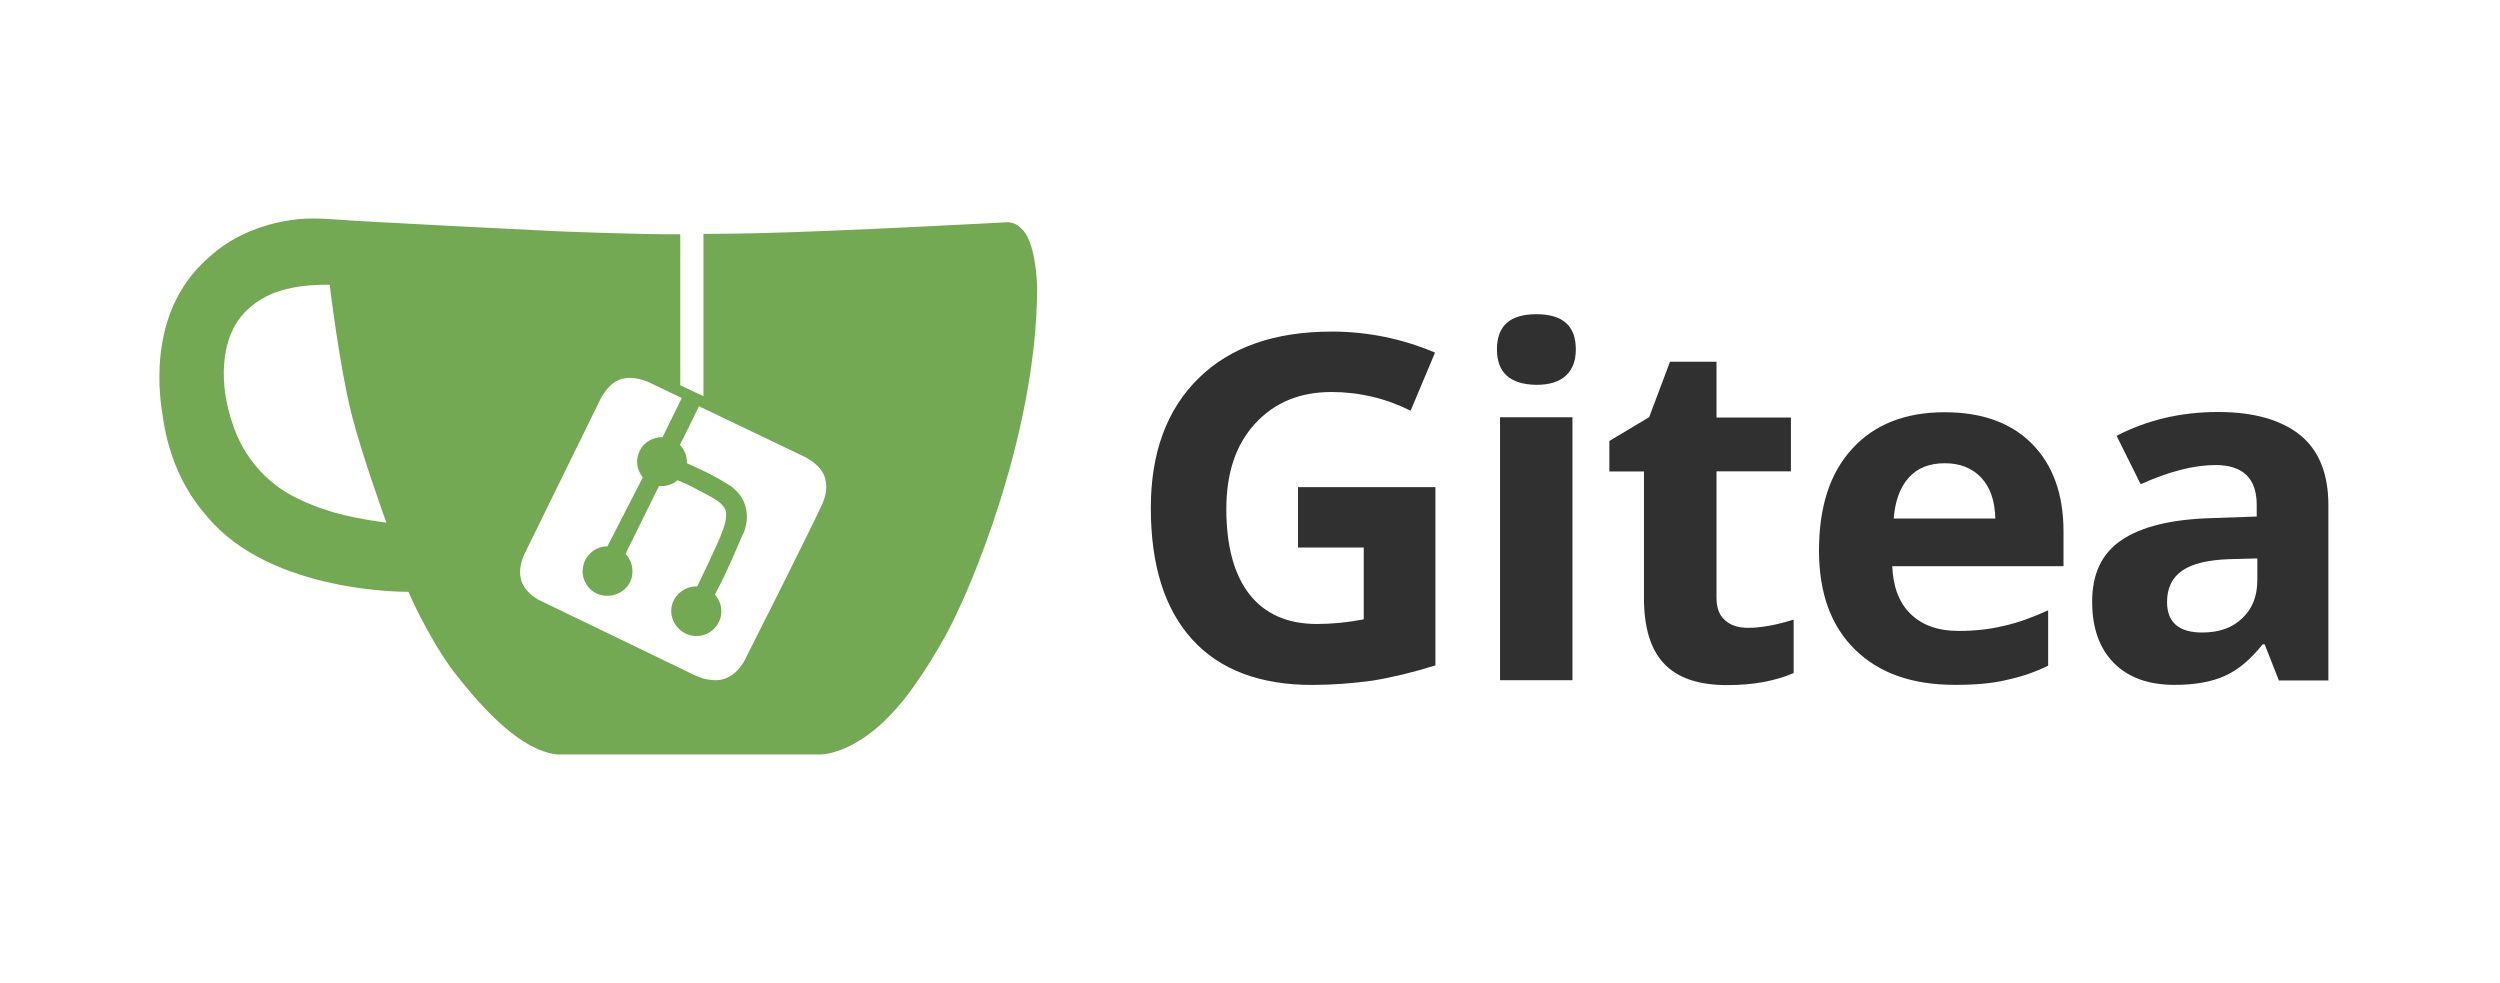<svg width="150" height="59" viewBox="0 0 150 59" fill="none" xmlns="http://www.w3.org/2000/svg">
<path d="M61.226 13.659C60.868 13.305 60.422 13.334 60.422 13.334C60.422 13.334 50.593 13.872 45.519 13.99C44.41 14.012 43.301 14.034 42.208 14.034V23.773C41.731 23.559 41.285 23.33 40.816 23.117C40.816 20.094 40.816 14.057 40.816 14.057C38.383 14.079 33.354 13.872 33.354 13.872C33.354 13.872 21.494 13.29 20.221 13.172C19.395 13.128 18.331 13.01 16.962 13.29C16.233 13.43 14.15 13.902 12.453 15.516C8.674 18.841 9.641 24.156 9.76 24.952C9.901 25.91 10.325 28.623 12.409 30.968C16.233 35.627 24.507 35.509 24.507 35.509C24.507 35.509 25.526 37.919 27.081 40.116C29.187 42.851 31.337 45.011 33.413 45.269C38.681 45.269 49.239 45.269 49.239 45.269C49.239 45.269 50.258 45.269 51.605 44.406C52.788 43.706 53.822 42.46 53.822 42.46C53.822 42.46 54.909 41.31 56.419 38.693C56.895 37.897 57.267 37.101 57.602 36.379C57.602 36.379 62.23 26.662 62.23 17.182C62.096 14.337 61.389 13.821 61.226 13.659ZM19.574 30.599C17.401 29.899 16.479 29.051 16.479 29.051C16.479 29.051 14.871 27.93 14.068 25.748C12.699 22.048 13.949 19.829 13.949 19.829C13.949 19.829 14.656 17.956 17.185 17.345C18.346 17.042 19.782 17.087 19.782 17.087C19.782 17.087 20.37 22.026 21.107 24.901C21.724 27.333 23.182 31.358 23.182 31.358C23.182 31.358 20.988 31.093 19.574 30.599ZM44.73 39.519C44.73 39.519 44.209 40.713 43.078 40.809C42.58 40.831 42.208 40.713 42.208 40.713C42.208 40.713 42.185 40.713 41.761 40.551L32.312 35.988C32.312 35.988 31.389 35.516 31.248 34.698C31.062 34.02 31.486 33.201 31.486 33.201L36.047 23.905C36.047 23.905 36.449 23.109 37.066 22.829C37.111 22.807 37.252 22.733 37.446 22.711C38.13 22.549 38.956 22.947 38.956 22.947L48.242 27.392C48.242 27.392 49.306 27.864 49.514 28.727C49.678 29.338 49.47 29.899 49.373 30.157C48.822 31.417 44.73 39.519 44.73 39.519Z" fill="#73A952"/>
<path d="M36.443 32.782C35.758 32.782 35.14 33.276 34.999 33.932C34.835 34.588 35.163 35.288 35.758 35.59C36.398 35.915 37.224 35.73 37.67 35.148C38.094 34.566 38.027 33.74 37.529 33.231L39.538 29.162C39.657 29.162 39.843 29.184 40.059 29.118C40.416 29.044 40.646 28.816 40.646 28.816C41.004 28.956 41.376 29.118 41.755 29.332C42.157 29.546 42.536 29.73 42.886 29.944C42.96 29.988 43.027 30.04 43.124 30.106C43.265 30.224 43.407 30.364 43.526 30.578C43.69 31.049 43.362 31.816 43.362 31.816C43.176 32.45 41.829 35.185 41.829 35.185C41.145 35.163 40.557 35.605 40.341 36.217C40.126 36.895 40.438 37.647 41.1 37.994C41.762 38.34 42.566 38.134 42.99 37.551C43.414 36.991 43.37 36.195 42.893 35.679C43.057 35.377 43.199 35.067 43.37 34.743C43.794 33.88 44.501 32.214 44.501 32.214C44.575 32.074 44.977 31.352 44.739 30.438C44.523 29.501 43.675 29.059 43.675 29.059C42.655 28.403 41.219 27.798 41.219 27.798C41.219 27.798 41.219 27.445 41.123 27.216C41.026 26.958 40.885 26.796 40.795 26.7C41.197 25.904 41.576 25.108 41.978 24.29C41.621 24.127 41.294 23.965 40.959 23.773C40.557 24.592 40.155 25.41 39.754 26.228C39.188 26.228 38.667 26.508 38.407 27.002C38.124 27.518 38.169 28.174 38.571 28.639L36.443 32.782Z" fill="#73A952"/>
<path d="M77.858 29.227H86.125V39.924C84.778 40.344 83.528 40.646 82.345 40.838C81.162 41 79.957 41.096 78.729 41.096C75.589 41.096 73.178 40.182 71.526 38.361C69.875 36.533 69.049 33.916 69.049 30.473C69.049 27.148 70.016 24.553 71.928 22.681C73.841 20.809 76.512 19.895 79.912 19.895C82.04 19.895 84.116 20.315 86.102 21.155L84.637 24.642C83.126 23.89 81.541 23.521 79.89 23.521C77.977 23.521 76.467 24.155 75.306 25.416C74.146 26.677 73.58 28.387 73.58 30.539C73.58 32.788 74.056 34.498 74.971 35.663C75.894 36.835 77.241 37.439 79.012 37.439C79.934 37.439 80.879 37.344 81.824 37.159V32.854H77.881V29.227H77.858Z" fill="#303030"/>
<path d="M89.816 20.96C89.816 19.552 90.598 18.852 92.183 18.852C93.767 18.852 94.549 19.552 94.549 20.96C94.549 21.638 94.362 22.154 93.961 22.53C93.559 22.906 92.971 23.09 92.19 23.09C90.612 23.068 89.816 22.368 89.816 20.96ZM94.348 40.812H90.002V25.037H94.348V40.812Z" fill="#303030"/>
<path d="M104.881 37.67C105.64 37.67 106.555 37.508 107.619 37.176V40.383C106.533 40.855 105.208 41.106 103.624 41.106C101.875 41.106 100.625 40.663 99.821 39.794C99.018 38.931 98.638 37.619 98.638 35.886V28.286H96.562V26.458L98.951 25.028L100.201 21.703H102.991V25.05H107.455V28.279H102.991V35.864C102.991 36.476 103.155 36.919 103.512 37.221C103.847 37.53 104.315 37.67 104.881 37.67Z" fill="#303030"/>
<path d="M117.308 41.092C114.734 41.092 112.747 40.392 111.311 38.984C109.868 37.576 109.139 35.593 109.139 33.042C109.139 30.396 109.801 28.361 111.148 26.909C112.472 25.457 114.34 24.734 116.676 24.734C118.923 24.734 120.671 25.368 121.921 26.629C123.171 27.89 123.811 29.651 123.811 31.892V33.971H113.536C113.581 35.188 113.938 36.146 114.622 36.824C115.307 37.502 116.274 37.856 117.502 37.856C118.469 37.856 119.369 37.76 120.218 37.554C121.066 37.37 121.966 37.038 122.889 36.618V39.942C122.13 40.318 121.304 40.599 120.456 40.783C119.6 40.997 118.566 41.092 117.308 41.092ZM116.698 27.794C115.776 27.794 115.046 28.074 114.526 28.656C114.005 29.238 113.7 30.064 113.625 31.111H119.719C119.697 30.057 119.414 29.238 118.871 28.656C118.35 28.103 117.621 27.794 116.698 27.794Z" fill="#303030"/>
<path d="M136.727 40.811L135.879 38.659H135.76C135.031 39.573 134.272 40.207 133.491 40.553C132.709 40.907 131.72 41.092 130.47 41.092C128.937 41.092 127.732 40.671 126.854 39.801C125.976 38.932 125.529 37.693 125.529 36.101C125.529 34.413 126.117 33.196 127.3 32.4C128.483 31.604 130.254 31.162 132.642 31.088L135.403 30.992V30.292C135.403 28.7 134.577 27.903 132.925 27.903C131.653 27.903 130.165 28.279 128.439 29.053L126.995 26.149C128.84 25.191 130.872 24.719 133.089 24.719C135.217 24.719 136.869 25.191 138 26.097C139.13 27.011 139.703 28.412 139.703 30.314V40.826H136.727V40.811ZM135.433 33.506L133.758 33.55C132.508 33.594 131.564 33.808 130.946 34.228C130.328 34.649 130.023 35.282 130.023 36.123C130.023 37.339 130.73 37.951 132.129 37.951C133.148 37.951 133.944 37.671 134.54 37.089C135.157 36.506 135.44 35.754 135.44 34.796V33.506H135.433Z" fill="#303030"/>
</svg>
